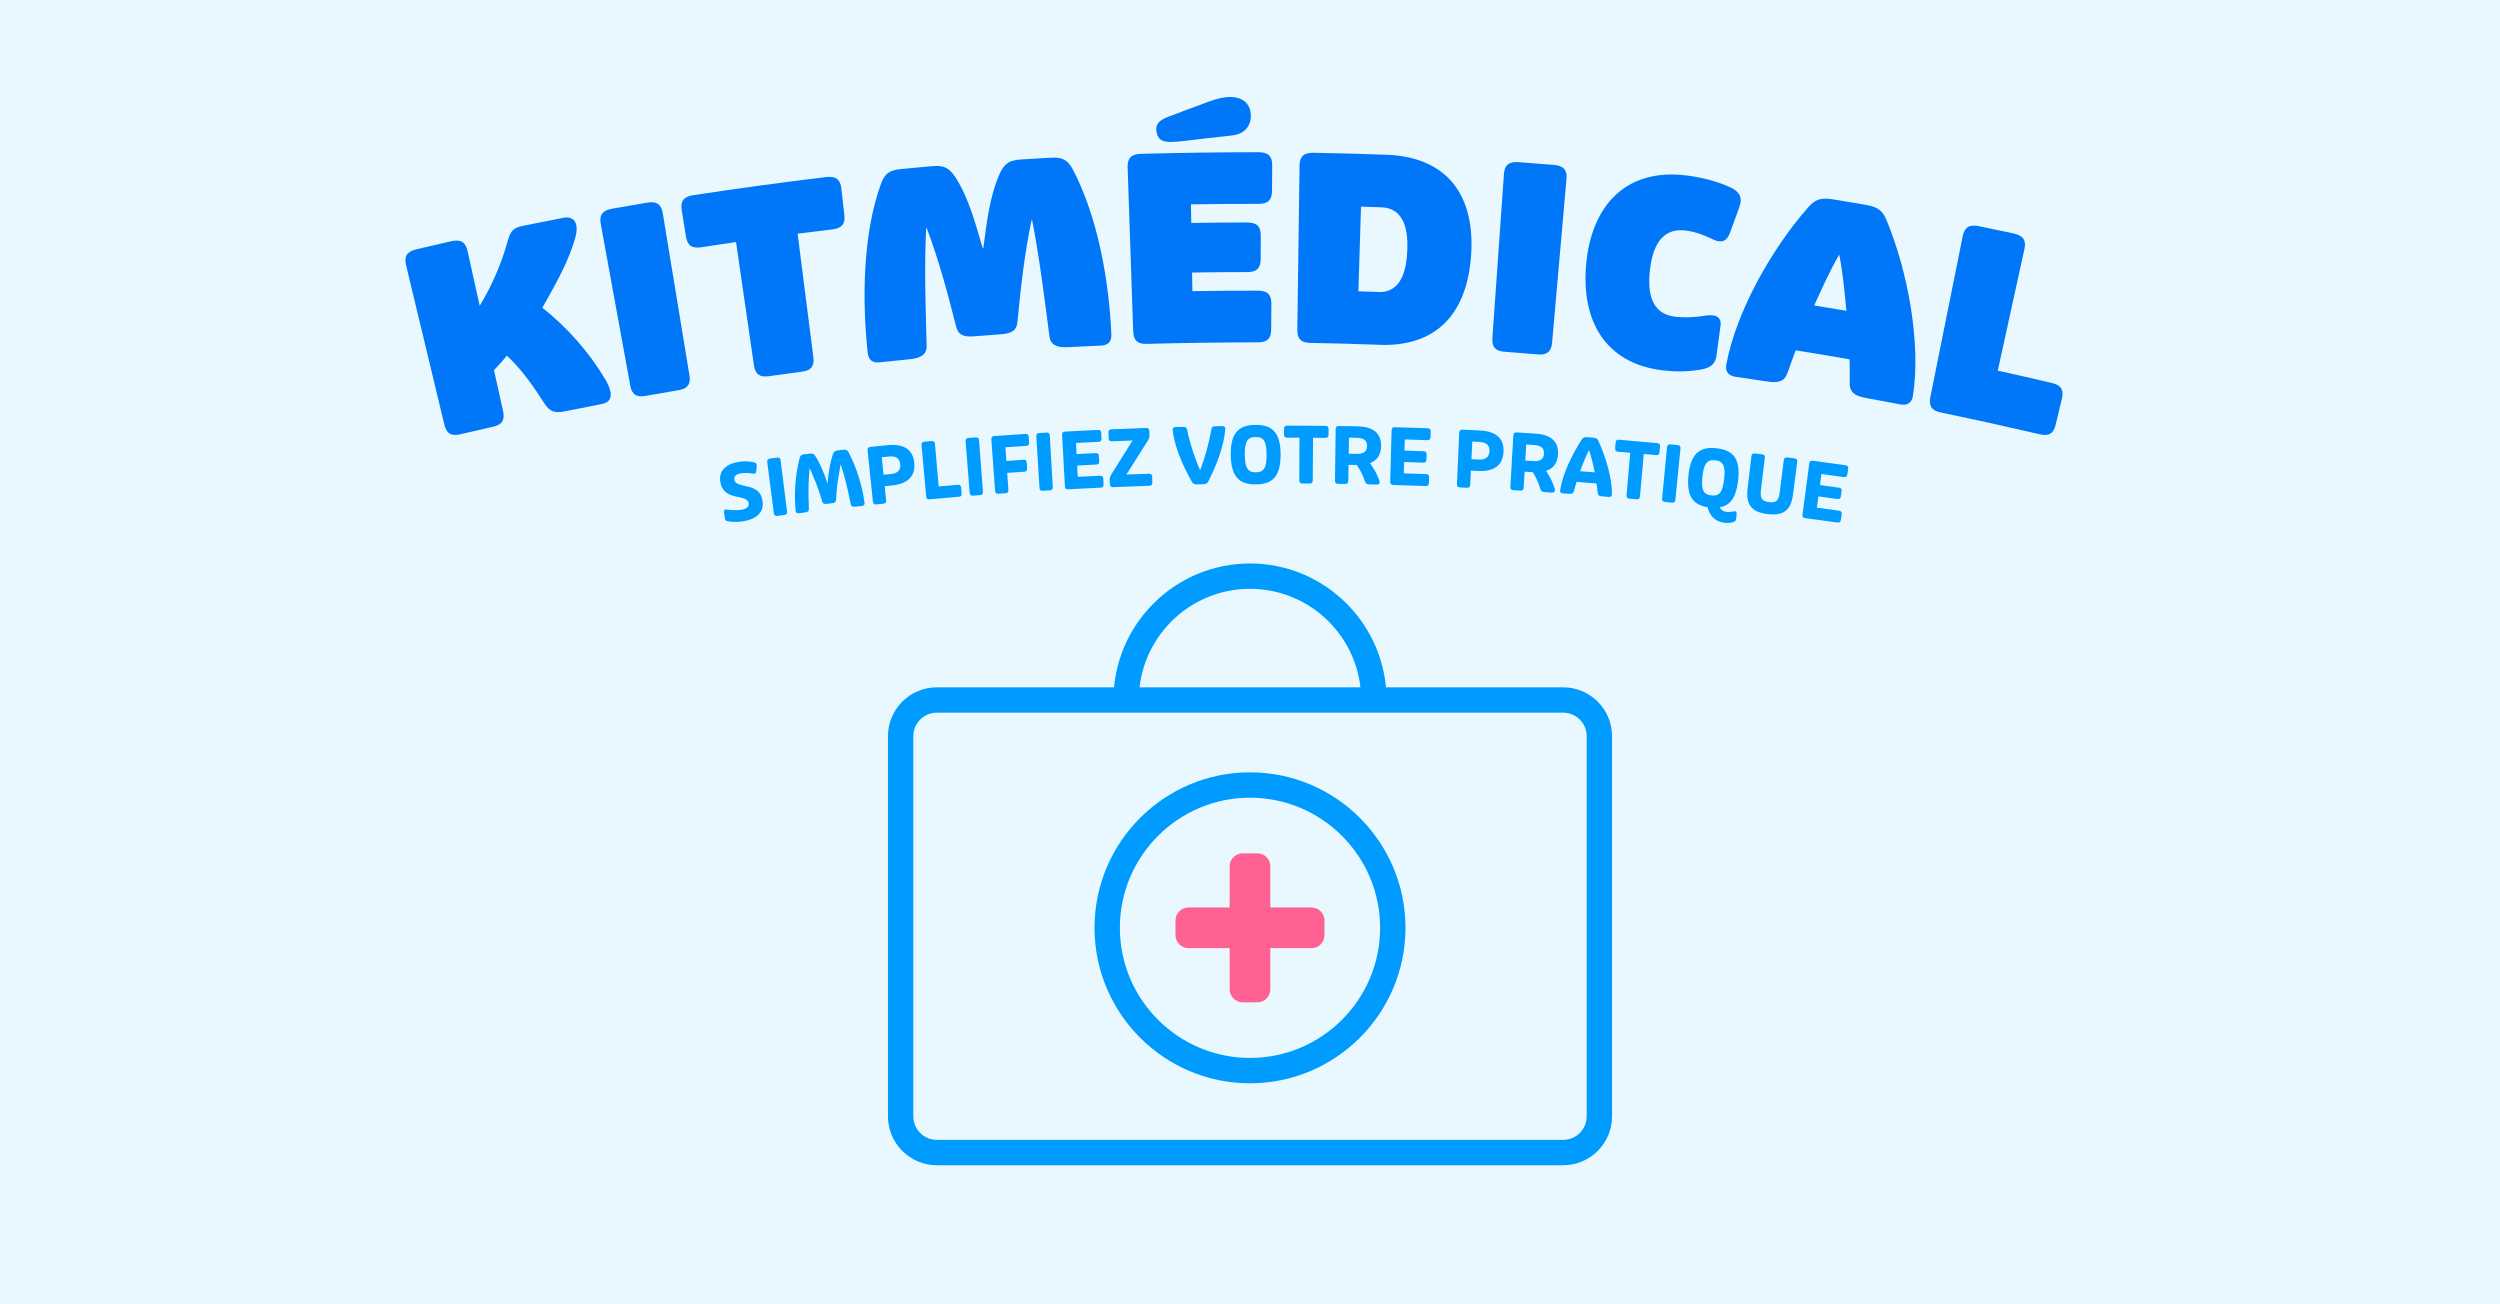 <?xml version="1.0" encoding="UTF-8"?>
<svg id="Calque_1" data-name="Calque 1" xmlns="http://www.w3.org/2000/svg" viewBox="0 0 1380 720">
  <defs>
    <style>
      .cls-1 {
        fill: #ff6192;
      }

      .cls-2 {
        fill: #e9f8ff;
      }

      .cls-3 {
        fill: #0077f9;
      }

      .cls-4 {
        fill: #009bff;
      }
    </style>
  </defs>
  <rect class="cls-2" x="-9.67" y="-6.54" width="1399.34" height="733.08"/>
  <g>
    <path class="cls-3" d="M245.3,234.48c-7.06-29.4-14.12-58.8-21.17-88.19-1.17-4.85.56-7.47,5.76-8.7,7.67-1.81,11.51-2.7,19.19-4.43,5.21-1.18,7.91.42,8.99,5.3,2.24,10.12,4.49,20.24,6.73,30.35,6.74-11.18,11.95-23.14,15.44-35.72,1.68-6.04,3.28-7.39,8.96-8.55,8.66-1.77,13-2.63,21.68-4.3,7.18-1.38,8.36,4.54,6.89,10.15-3.59,13.71-11.36,26.94-18.39,39.52,13.66,10.62,26.23,25.03,34.99,39.92,2.67,4.72,5.45,11.73-2.2,13.2-8.22,1.58-12.33,2.39-20.54,4.06-5.52,1.12-8.24.09-11.1-4.41-6-9.37-12.54-18.72-20.71-26.36-1.54,1.94-4.44,5.2-7.13,7.99,2.01,9.08,3.02,13.62,5.03,22.69,1.08,4.87-.57,7.43-5.51,8.54-7.28,1.64-10.92,2.48-18.18,4.2-4.93,1.16-7.54-.4-8.7-5.26Z"/>
    <path class="cls-3" d="M347.9,212.82c-5.43-29.74-10.86-59.48-16.29-89.23-.9-4.91.97-7.43,6.21-8.37,7.73-1.38,11.6-2.05,19.35-3.36,5.25-.89,7.85.86,8.67,5.79,4.91,29.83,9.82,59.66,14.73,89.5.81,4.92-.98,7.38-5.96,8.22-7.34,1.24-11.01,1.87-18.34,3.18-4.97.89-7.48-.82-8.38-5.73Z"/>
    <path class="cls-3" d="M416.17,201.63c-3.29-22.67-6.59-45.35-9.88-68.02-7.65,1.11-11.48,1.69-19.12,2.87-5.19.8-7.74-.95-8.53-5.88-.93-5.86-1.4-8.79-2.33-14.65-.78-4.93,1.13-7.41,6.39-8.22,24.41-3.72,48.84-7.05,73.36-10,5.28-.62,7.79,1.25,8.35,6.21.67,5.9,1.01,8.84,1.68,14.74.56,4.96-1.43,7.33-6.63,7.95-7.67.9-11.51,1.37-19.18,2.35,2.9,22.73,5.8,45.46,8.7,68.18.63,4.95-1.24,7.34-6.24,8-7.37.97-11.05,1.47-18.41,2.51-4.99.71-7.44-1.09-8.16-6.03Z"/>
    <path class="cls-3" d="M478.95,194.72c-3.07-29.18-2.81-65.68,7.52-93.74,2.05-5.23,4.62-7.07,10.97-7.68,6.77-.65,10.16-.97,16.93-1.56,6.35-.56,9.2.64,12.64,5.51,7.82,11.93,11.46,26.32,15.46,39.84.12,0,.18-.01.3-.02,1.93-14.05,3.38-28.65,9.29-41.71,2.66-5.33,5.3-6.94,11.66-7.35,6.48-.41,9.72-.6,16.21-.96,6.36-.35,9.18,1.08,11.99,5.94,14.08,26.56,20.25,61.9,21.54,91.54.17,3.98-1.63,6.06-5.79,6.24-7.24.31-10.86.49-18.09.87-6.61.35-9.73-1.46-10.29-6-2.82-21.43-5.41-42.92-9.56-64.15-.12,0-.18.01-.3.02-3.89,18.49-5.97,37.02-7.76,55.8-.4,4.89-2.73,6.75-9.08,7.21-5.94.43-8.91.66-14.85,1.13-6.34.51-8.93-.98-10.07-5.75-4.61-18.28-9.43-36.33-16.13-53.98-.12.01-.18.02-.3.03-1.1,21.6-.28,43.25.26,64.85.14,4.57-2.68,6.83-9.27,7.49-6.65.66-9.97,1.01-16.61,1.73-4.01.43-6.26-1.35-6.67-5.29Z"/>
    <path class="cls-3" d="M625.52,182.94c-1.02-30.22-2.05-60.43-3.07-90.65-.17-4.99,2.03-7.21,7.34-7.37,21.64-.59,43.27-.89,64.92-.9,5.31.01,7.57,2.17,7.54,7.16-.03,5.7-.05,8.56-.09,14.26-.03,4.99-2.29,7.11-7.52,7.1-12.41-.03-24.82.06-37.23.26.07,4.11.1,6.16.17,10.27,10.31-.18,20.63-.27,30.94-.27,5.21,0,7.43,2.15,7.42,7.14-.02,5.25-.02,7.87-.04,13.12-.02,4.99-2.22,7.12-7.35,7.12-10.17,0-20.34.09-30.51.26.07,4.11.1,6.16.17,10.27,12.11-.2,24.22-.29,36.33-.26,5.11.01,7.28,2.17,7.25,7.16-.04,5.7-.05,8.56-.09,14.26-.03,4.99-2.2,7.11-7.23,7.1-20.51.01-41.01.3-61.51.85-5.03.15-7.26-1.91-7.42-6.9ZM638.94,74.68c-.06-.17-.1-.25-.16-.42-.33-.99-.51-1.98-.53-2.84-.08-2.99,1.7-5.04,6.41-6.86,9.06-3.46,13.6-5.16,22.73-8.51,4.75-1.76,8.44-2.5,11.52-2.52,8.01-.04,11.55,4.68,11.55,10.38,0,5.7-3.51,10.12-10.36,10.86-10.48,1.14-15.71,1.74-26.16,3.01-3.04.34-5.47.53-7.14.57-4.56.1-6.87-.98-7.86-3.67Z"/>
    <path class="cls-3" d="M716.11,182.03c.41-30.23.83-60.46,1.24-90.69.07-4.99,2.37-7.1,7.68-7.01,12.79.22,25.58.57,38.37,1.04,34.61.46,50.8,21.51,48.69,54.96-2.04,32.34-18.86,51.95-52.54,49.93-12.12-.44-24.23-.77-36.36-.98-5.03-.09-7.16-2.25-7.09-7.24ZM760.33,161.17c13.32.89,16.03-12.36,16.5-22.74.48-10.58-1.27-23.91-14.79-24.01-4.3-.16-6.45-.23-10.76-.36-.48,15.58-.97,31.17-1.45,46.75,4.2.13,6.3.2,10.5.35Z"/>
    <path class="cls-3" d="M823.8,186.55c2.12-30.16,4.25-60.32,6.37-90.48.35-4.98,2.77-6.96,8.07-6.57,7.81.58,11.72.89,19.52,1.54,5.3.45,7.38,2.78,6.94,7.75-2.65,30.12-5.29,60.23-7.94,90.35-.44,4.97-2.77,6.91-7.79,6.49-7.4-.62-11.1-.92-18.5-1.46-5.02-.37-7.02-2.65-6.67-7.63Z"/>
    <path class="cls-3" d="M875.6,145.35c3.1-32.05,22.01-52.69,55.49-48.49,12.32,1.54,20.72,5.02,23.99,6.51,5.2,2.36,6.88,5.68,5.12,10.77-2.14,5.81-3.2,8.72-5.32,14.53-1.67,4.52-4.6,5.74-9.23,3.52-4.8-2.3-9.13-4.06-14.62-4.87-14.25-2.1-18.89,9.59-20.26,21.73-1.35,11.93.27,24.44,14.41,25.83,5.54.54,9.69.32,16.31-.66,5.7-.84,8.91.76,8.24,5.71-.89,6.56-1.34,9.83-2.23,16.39-.65,4.8-3.31,6.86-9.36,7.81-6.8,1.07-13.11,1.15-20.07.34-32.56-3.78-45.44-28.23-42.45-59.1Z"/>
    <path class="cls-3" d="M952.93,201.23c5.26-28.8,25-63.94,45.16-86.74,3.34-3.67,5.97-5.71,13.48-4.49,7.45,1.21,11.17,1.84,18.61,3.12,7.5,1.29,9.33,4.09,11.29,8.64,11.61,28.06,19.02,67.65,14.47,96.73-.68,4.34-3.56,5.4-7.1,4.72-7.66-1.47-11.49-2.19-19.15-3.59-6.39-1.16-8.73-3.49-8.66-8.22.06-4.31.06-8.68-.07-13.04-9.9-1.74-19.82-3.4-29.75-4.97-1.54,4.09-3.04,8.22-4.45,12.29-1.55,4.49-4.44,5.93-10.85,4.96-7.12-1.09-10.69-1.61-17.82-2.63-3.57-.51-5.95-2.48-5.17-6.78ZM1019.21,171.57c-1.01-10.37-1.92-20.81-3.95-31.04-5.24,9.02-9.49,18.6-13.83,28.07,7.11,1.15,10.67,1.75,17.77,2.97Z"/>
    <path class="cls-3" d="M1065.55,219.23c5.96-29.64,11.92-59.28,17.88-88.92.98-4.89,3.65-6.55,8.88-5.47,7.71,1.58,11.56,2.39,19.25,4.05,5.22,1.12,7,3.71,5.93,8.58-4.91,22.38-9.82,44.76-14.72,67.14,9.99,2.18,19.97,4.45,29.93,6.81,5,1.18,6.65,3.78,5.48,8.64l-3.46,14.42c-1.17,4.85-3.77,6.42-8.7,5.26-18.22-4.24-36.47-8.26-54.78-12.08-4.95-1.02-6.66-3.53-5.67-8.43Z"/>
  </g>
  <g>
    <path class="cls-4" d="M765.37,386.4h-14c0-33.84-27.53-61.37-61.37-61.37s-61.37,27.53-61.37,61.37h-14c0-41.56,33.81-75.37,75.37-75.37s75.37,33.81,75.37,75.37Z"/>
    <path class="cls-4" d="M862.88,643.21h-345.76c-14.87,0-26.97-12.1-26.97-26.97v-209.87c0-14.87,12.1-26.97,26.97-26.97h345.76c14.87,0,26.97,12.1,26.97,26.97v209.87c0,14.87-12.1,26.97-26.97,26.97ZM517.12,393.4c-7.15,0-12.97,5.82-12.97,12.97v209.87c0,7.15,5.82,12.97,12.97,12.97h345.76c7.15,0,12.97-5.82,12.97-12.97v-209.87c0-7.15-5.82-12.97-12.97-12.97h-345.76Z"/>
    <path class="cls-1" d="M723.96,500.93h-22.74v-22.74c0-3.95-3.21-7.16-7.16-7.16h-8.13c-3.95,0-7.16,3.21-7.16,7.16v22.74h-22.74c-3.95,0-7.16,3.21-7.16,7.16v8.13c0,3.95,3.21,7.16,7.16,7.16h22.74v22.74c0,3.95,3.21,7.16,7.16,7.16h8.13c3.95,0,7.16-3.21,7.16-7.16v-22.74h22.74c3.95,0,7.16-3.21,7.16-7.16v-8.13c0-3.95-3.21-7.16-7.16-7.16Z"/>
    <path class="cls-4" d="M690,597.98c-47.32,0-85.83-38.5-85.83-85.82s38.5-85.83,85.83-85.83,85.83,38.5,85.83,85.83-38.5,85.82-85.83,85.82ZM690,440.33c-39.6,0-71.83,32.22-71.83,71.83s32.22,71.82,71.83,71.82,71.83-32.22,71.83-71.82-32.22-71.83-71.83-71.83Z"/>
  </g>
  <g>
    <path class="cls-4" d="M401.9,287.76c-1.17-.18-1.64-.69-1.8-1.8-.17-1.22-.26-1.83-.43-3.05-.18-1.29.3-1.9,1.85-1.62,1.89.34,5.12.46,7.33.16,3.35-.46,4.68-1.73,4.42-3.63-.22-1.59-1.41-2.52-4.57-3.23-1.1-.23-1.65-.35-2.75-.58-5.46-1.21-7.76-3.9-8.39-8.33-.85-5.97,3.4-9.82,10.88-10.84,3.21-.44,5.73-.07,7.56.29,1.33.26,1.81.81,1.71,2.13-.1,1.13-.15,1.7-.25,2.83-.15,1.2-.75,1.55-2.01,1.32-1.73-.32-3.95-.48-6.05-.19-2.85.39-4.3,1.51-4.04,3.44.23,1.63,1.38,2.56,4.55,3.27,1.1.25,1.65.38,2.76.63,5.51,1.22,7.71,3.78,8.3,8.3.85,6.45-4.23,10-11.21,10.97-2.9.4-5.78.32-7.87-.08Z"/>
    <path class="cls-4" d="M427.17,283.24c-1.22-9.38-2.43-18.75-3.65-28.13-.16-1.25.3-1.83,1.53-1.99,1.55-.2,2.32-.3,3.87-.5,1.28-.16,1.83.29,1.98,1.54,1.19,9.38,2.37,18.76,3.55,28.14.16,1.25-.25,1.82-1.51,1.98-1.53.19-2.29.29-3.82.49-1.21.16-1.8-.29-1.96-1.54Z"/>
    <path class="cls-4" d="M439.19,281.98c-.93-9.44-.21-19.99,2.29-29.43.4-1.1.92-1.6,2.38-1.77,1.3-.16,1.96-.23,3.26-.39,1.45-.17,2.07.15,2.82,1.15,2.06,3.08,4.78,8.87,6.79,15.19.03,0,.05,0,.09-.01.52-6.61,1.77-12.86,3.07-16.33.5-1.15,1.07-1.6,2.48-1.76,1.29-.14,1.93-.22,3.22-.36,1.41-.16,2.07.21,2.72,1.19,4.55,8.64,7.68,18.73,8.92,28.14.13,1.01-.36,1.56-1.45,1.68-1.48.16-2.22.24-3.69.4-1.56.17-2.27-.23-2.48-1.39-2.05-10.25-3.64-16.18-5.51-21.86-.03,0-.05,0-.09,0-1.2,6.77-2.17,11.9-2.51,19.44-.08,1.23-.6,1.73-2.12,1.9-1.23.14-1.85.21-3.09.36-1.52.18-2.14-.19-2.45-1.37-2.04-7.27-4.14-11.96-6.85-18.27-.03,0-.05,0-.09.01-.58,5.96-.83,12.02-.41,22.46.05,1.17-.58,1.73-2.19,1.93-1.34.16-2,.24-3.34.41-1.04.13-1.65-.3-1.75-1.31Z"/>
    <path class="cls-4" d="M481.84,276.85c-.98-9.4-1.96-18.81-2.94-28.21-.13-1.25.34-1.82,1.58-1.95,3.84-.4,5.77-.59,9.61-.97,8.87-.88,13.9,2.5,14.58,9.84.68,7.34-3.56,11.55-12.38,12.43-1.57.16-2.36.23-3.93.39.31,3.09.47,4.63.78,7.72.13,1.25-.3,1.82-1.56,1.95-1.53.16-2.29.23-3.82.39-1.22.13-1.79-.34-1.92-1.59ZM491.8,261.67c3.72-.37,5.45-2.19,5.14-5.38-.3-3.15-2.36-4.66-6.1-4.29-1.64.16-2.45.24-4.09.41.39,3.87.58,5.8.97,9.67,1.63-.16,2.44-.25,4.07-.41Z"/>
    <path class="cls-4" d="M511.26,273.99c-.85-9.42-1.7-18.83-2.56-28.25-.11-1.25.37-1.82,1.61-1.93,1.55-.14,2.33-.21,3.88-.34,1.28-.11,1.81.36,1.92,1.62.82,9.37,1.22,14.05,2.04,23.42,4.21-.37,6.31-.54,10.52-.89,1.27-.1,1.79.38,1.89,1.63.1,1.23.15,1.84.25,3.07.1,1.25-.33,1.81-1.6,1.91-6.42.53-9.63.8-16.06,1.38-1.22.11-1.79-.36-1.9-1.61Z"/>
    <path class="cls-4" d="M535.26,271.95c-.75-9.43-1.5-18.85-2.25-28.28-.1-1.25.39-1.81,1.63-1.91,1.55-.12,2.33-.18,3.89-.3,1.28-.1,1.81.38,1.9,1.64.72,9.43,1.43,18.86,2.15,28.28.1,1.25-.35,1.81-1.61,1.91-1.53.12-2.3.18-3.83.3-1.22.1-1.78-.38-1.88-1.63Z"/>
    <path class="cls-4" d="M549.29,270.88c-.69-9.43-1.37-18.86-2.06-28.29-.09-1.25.4-1.81,1.64-1.9,6.82-.49,10.23-.72,17.06-1.16,1.28-.08,1.85.4,1.93,1.66.08,1.23.12,1.84.2,3.07.08,1.26-.42,1.81-1.69,1.89-4.55.29-6.82.44-11.37.76.21,3.01.31,4.52.52,7.53,3.74-.26,5.61-.39,9.35-.63,1.27-.08,1.83.36,1.92,1.66l.2,3.03c.08,1.21-.41,1.81-1.68,1.89-3.73.24-5.6.37-9.33.63.26,3.74.39,5.61.65,9.35.09,1.26-.36,1.81-1.62,1.9-1.53.11-2.3.16-3.83.27-1.22.09-1.78-.39-1.87-1.65Z"/>
    <path class="cls-4" d="M573.8,269.23c-.58-9.44-1.16-18.87-1.74-28.31-.08-1.26.42-1.81,1.66-1.88,1.56-.09,2.33-.14,3.89-.23,1.28-.08,1.8.42,1.87,1.67.55,9.44,1.1,18.88,1.65,28.32.07,1.26-.38,1.8-1.64,1.88-1.53.09-2.3.14-3.83.23-1.22.07-1.78-.41-1.85-1.67Z"/>
    <path class="cls-4" d="M587.84,268.42c-.52-9.44-1.04-18.88-1.56-28.32-.07-1.26.43-1.81,1.67-1.87,7.22-.39,10.83-.57,18.04-.91,1.24-.06,1.84.44,1.9,1.69.06,1.21.08,1.82.14,3.03s-.49,1.8-1.73,1.86c-4.94.23-7.41.35-12.35.6.13,2.46.19,3.69.32,6.15,4.19-.22,6.28-.32,10.47-.52,1.28-.06,1.83.39,1.89,1.69.05,1.11.08,1.66.13,2.77.06,1.26-.44,1.8-1.72,1.86-4.17.2-6.26.3-10.44.52.13,2.5.19,3.74.32,6.24,4.9-.25,7.35-.37,12.24-.6,1.23-.06,1.82.48,1.87,1.69.05,1.21.08,1.82.14,3.03.06,1.26-.49,1.8-1.71,1.86-7.12.33-10.67.51-17.79.89-1.22.07-1.77-.42-1.84-1.68Z"/>
    <path class="cls-4" d="M612.67,267.19c-.04-.92-.06-1.38-.1-2.3-.06-1.26.34-2.23,1.04-3.26,4.59-7.4,6.9-11.1,11.57-18.48-4.54.17-6.8.26-11.34.46-1.28.05-1.79-.44-1.84-1.7-.05-1.23-.08-1.85-.13-3.08-.06-1.26.41-1.8,1.69-1.85,7.59-.32,11.39-.47,18.98-.73,1.28-.04,1.83.46,1.87,1.72.03.92.05,1.38.08,2.3.04,1.21-.37,2.23-1.08,3.25-4.7,7.36-7.02,11.05-11.64,18.44,4.95-.2,7.43-.29,12.38-.45,1.23-.04,1.81.46,1.85,1.72.04,1.23.06,1.85.1,3.08.04,1.26-.51,1.8-1.73,1.84-7.94.27-11.91.42-19.84.76-1.22.05-1.81-.44-1.86-1.7Z"/>
    <path class="cls-4" d="M657.91,265.98c-4.91-8.7-9.66-19.48-10.62-28.67-.1-.96.53-1.53,1.64-1.56,1.61-.04,2.42-.06,4.03-.1,1.46-.04,2.09.43,2.34,1.59,1.51,7.64,4.76,17.07,7.15,22.4,2.12-5.42,5.02-14.98,6.21-22.68.2-1.17.77-1.66,2.23-1.69,1.5-.02,2.26-.04,3.76-.06,1.15-.02,1.77.54,1.7,1.49-.61,9.23-4.8,20.17-9.4,29.09-.55.92-1.06,1.49-2.68,1.53-1.45.03-2.17.04-3.62.08-1.57.03-2.11-.52-2.74-1.41Z"/>
    <path class="cls-4" d="M679.38,251.1c-.15-11.58,3.9-16.51,13.64-16.57,9.79-.07,13.86,4.81,13.87,16.39,0,11.58-4,16.42-13.64,16.49-9.6.07-13.72-4.72-13.87-16.3ZM699.16,250.93c-.03-7.29-1.59-9.76-6.09-9.73-4.46.03-6.02,2.52-5.95,9.81.07,7.29,1.63,9.74,6.09,9.71,4.46-.03,5.98-2.51,5.95-9.79Z"/>
    <path class="cls-4" d="M717.21,265.12c.04-9.4.06-14.1.09-23.51-2.7-.01-4.05-.01-6.75-.02-1.24,0-1.77-.52-1.77-1.78v-3.08c0-1.26.53-1.78,1.77-1.78,8.43,0,12.64.03,21.07.12,1.24.01,1.76.54,1.75,1.8-.01,1.23-.02,1.85-.03,3.08-.01,1.26-.55,1.77-1.79,1.76-2.7-.03-4.05-.04-6.75-.06-.07,9.4-.1,14.1-.17,23.51,0,1.26-.58,1.77-1.8,1.77-1.54-.01-2.3-.01-3.84-.02-1.22,0-1.79-.53-1.78-1.79Z"/>
    <path class="cls-4" d="M753.41,265.65c-1.23-3.71-2.37-5.82-4.51-8.98-1.81-.03-2.71-.05-4.51-.08-.06,3.52-.09,5.28-.14,8.8-.02,1.26-.51,1.77-1.77,1.75-1.54-.02-2.3-.04-3.84-.06-1.22-.02-1.74-.54-1.72-1.8.12-9.45.25-18.91.37-28.36.02-1.26.55-1.77,1.79-1.75,4.09.06,6.14.09,10.23.17,8.81.16,13.24,3.93,13.06,11.04-.11,4.68-2.21,7.75-6.15,9.27,2.34,3.22,3.85,5.99,5.12,9.45.58,1.53-.01,2.43-1.5,2.39-1.59-.04-2.38-.06-3.97-.09-1.35-.03-2.04-.52-2.45-1.74ZM748.93,250.55c3.74.07,5.61-1.32,5.68-4.31.06-2.99-1.76-4.51-5.51-4.58-1.78-.03-2.67-.05-4.46-.08-.06,3.56-.09,5.33-.15,8.89,1.78.03,2.66.04,4.44.08Z"/>
    <path class="cls-4" d="M767.39,265.9c.26-9.45.51-18.9.77-28.35.03-1.26.58-1.76,1.82-1.73,7.22.2,10.83.32,18.06.58,1.24.04,1.8.59,1.75,1.84-.04,1.21-.07,1.82-.11,3.03-.04,1.21-.64,1.76-1.87,1.71-4.94-.18-7.41-.26-12.35-.41-.07,2.46-.11,3.69-.19,6.16,4.19.13,6.28.2,10.47.34,1.28.04,1.79.54,1.74,1.84-.04,1.11-.06,1.66-.1,2.77-.05,1.26-.59,1.76-1.86,1.71-4.18-.15-6.26-.22-10.44-.34-.08,2.5-.11,3.75-.19,6.24,4.9.15,7.35.23,12.25.41,1.23.04,1.77.63,1.73,1.84-.04,1.21-.07,1.82-.11,3.03-.05,1.26-.63,1.76-1.85,1.71-7.12-.26-10.68-.37-17.79-.57-1.22-.03-1.73-.57-1.7-1.83Z"/>
    <path class="cls-4" d="M804.24,267.21c.42-9.45.83-18.89,1.25-28.34.06-1.26.61-1.75,1.85-1.7,3.86.17,5.79.26,9.64.45,8.89.44,13.37,4.52,12.96,11.88-.41,7.36-5.22,10.91-14.06,10.47-1.58-.08-2.36-.12-3.94-.19-.15,3.1-.22,4.65-.37,7.76-.06,1.26-.56,1.75-1.83,1.69-1.53-.07-2.3-.11-3.84-.18-1.22-.05-1.72-.6-1.67-1.85ZM816.32,253.66c3.73.18,5.71-1.36,5.87-4.57.16-3.16-1.64-4.95-5.39-5.14-1.64-.08-2.46-.12-4.1-.2-.18,3.88-.28,5.82-.46,9.7,1.63.08,2.45.12,4.08.2Z"/>
    <path class="cls-4" d="M850.21,269.8c-1.07-3.76-2.11-5.92-4.11-9.17-1.8-.11-2.71-.17-4.51-.28-.21,3.52-.32,5.27-.54,8.79-.08,1.26-.59,1.75-1.85,1.67-1.53-.09-2.3-.14-3.83-.23-1.22-.07-1.71-.62-1.64-1.88.54-9.44,1.09-18.88,1.63-28.32.07-1.26.63-1.75,1.87-1.67,4.09.24,6.13.36,10.21.62,8.8.55,13.06,4.51,12.57,11.61-.32,4.67-2.56,7.65-6.56,8.99,2.2,3.32,3.59,6.15,4.7,9.66.51,1.56-.12,2.43-1.6,2.32-1.59-.11-2.38-.16-3.96-.27-1.35-.09-2.02-.61-2.37-1.85ZM846.4,254.52c3.73.23,5.67-1.07,5.86-4.06s-1.56-4.58-5.31-4.82c-1.78-.11-2.67-.17-4.45-.28-.22,3.55-.32,5.32-.54,8.87,1.77.11,2.66.16,4.43.27Z"/>
    <path class="cls-4" d="M861.19,270.72c1.34-9.15,6.57-19.73,11.96-28.14.64-.86,1.21-1.39,2.85-1.26,1.47.11,2.2.17,3.67.28,1.63.13,2.12.73,2.62,1.68,4.11,9.16,7.56,20.37,7.52,29.64,0,1.04-.74,1.46-1.65,1.39-1.6-.13-2.4-.2-4-.33-1.52-.12-2.1-.65-2.22-1.83-.17-1.67-.38-3.47-.68-5.28-4.38-.35-6.58-.52-10.96-.84-.57,1.78-1.13,3.55-1.52,5.11-.28,1.13-.95,1.58-2.47,1.47-1.46-.11-2.19-.16-3.66-.26-.96-.07-1.61-.59-1.46-1.62ZM880.3,260.74c-.92-4.55-2.03-8.99-3.15-12.34-1.62,3.18-3.4,7.44-4.95,11.72,3.24.24,4.86.37,8.1.62Z"/>
    <path class="cls-4" d="M897.86,273.34c.82-9.37,1.23-14.05,2.04-23.42-2.69-.23-4.04-.35-6.73-.58-1.23-.1-1.72-.67-1.61-1.92.1-1.23.15-1.84.25-3.07.1-1.25.68-1.73,1.91-1.62,8.41.71,12.61,1.08,21.01,1.87,1.23.12,1.72.68,1.6,1.94-.12,1.23-.17,1.84-.29,3.07-.12,1.25-.7,1.72-1.93,1.6-2.69-.25-4.04-.38-6.73-.62-.85,9.36-1.27,14.05-2.12,23.41-.11,1.25-.73,1.72-1.94,1.61-1.53-.14-2.3-.21-3.83-.34-1.22-.11-1.74-.67-1.63-1.93Z"/>
    <path class="cls-4" d="M917.49,275.14c.91-9.41,1.81-18.82,2.72-28.24.12-1.25.7-1.72,1.94-1.6,1.55.15,2.33.23,3.88.38,1.28.13,1.71.69,1.59,1.94-.94,9.41-1.87,18.82-2.81,28.23-.12,1.25-.65,1.72-1.92,1.6-1.53-.15-2.29-.23-3.83-.37-1.22-.12-1.69-.69-1.57-1.94Z"/>
    <path class="cls-4" d="M943.03,281.45c-.2-.6-.3-.9-.5-1.49-8.46-1.39-11.61-6.67-10.49-17.63,1.17-11.48,5.73-15.96,15.47-14.9s13.25,6.32,11.92,17.87c-1.05,9.13-4.18,13.75-10.14,14.7.64,1.38,1.89,2.35,3.76,2.56,1.91.22,3.18-.25,4.26-.34.98-.09,1.44.51,1.32,1.55-.13,1.1-.19,1.65-.32,2.76-.12,1.03-.64,1.44-2.09,1.81-1.21.31-2.64.44-4.06.28-4.59-.52-7.76-3.09-9.12-7.16ZM951.73,264.43c.79-7.07-.37-9.86-4.94-10.36-4.53-.49-6.3,1.98-7.05,9.06-.75,7.07.41,9.85,4.94,10.34,4.57.5,6.26-1.97,7.05-9.04Z"/>
    <path class="cls-4" d="M964.67,269.8c.84-7.17,1.26-10.75,2.11-17.92.15-1.25.74-1.7,1.97-1.56,1.55.18,2.33.28,3.88.46,1.28.15,1.7.73,1.55,1.98-.85,7.03-1.27,10.54-2.13,17.57-.58,4.78.47,6.34,4.47,6.84,3.96.49,5.31-.78,5.91-5.56.88-7.02,1.33-10.53,2.21-17.56.16-1.25.75-1.7,2.03-1.54,1.55.2,2.32.29,3.87.49,1.23.16,1.69.74,1.53,1.99-.92,7.16-1.39,10.74-2.31,17.89-1.13,8.77-5.3,11.98-14.06,10.9-8.81-1.09-12.06-5.21-11.03-14Z"/>
    <path class="cls-4" d="M994.99,283.99c1.24-9.37,2.48-18.75,3.72-28.12.17-1.25.76-1.69,1.99-1.53,7.18.96,10.76,1.45,17.94,2.46,1.23.17,1.73.77,1.55,2.02-.17,1.2-.26,1.8-.43,3.01-.17,1.2-.82,1.68-2.05,1.51-4.91-.69-7.36-1.03-12.27-1.7-.33,2.44-.5,3.66-.83,6.1,4.16.56,6.24.85,10.4,1.44,1.27.18,1.73.73,1.54,2.01-.16,1.1-.23,1.65-.39,2.75-.18,1.24-.77,1.69-2.04,1.51-4.15-.58-6.22-.87-10.37-1.43-.34,2.48-.5,3.71-.84,6.19,4.87.66,7.3,1,12.17,1.69,1.22.17,1.7.81,1.53,2.01-.17,1.2-.26,1.8-.43,3.01-.18,1.25-.81,1.68-2.03,1.51-7.07-1-10.6-1.49-17.68-2.43-1.21-.16-1.67-.75-1.5-1.99Z"/>
  </g>
</svg>